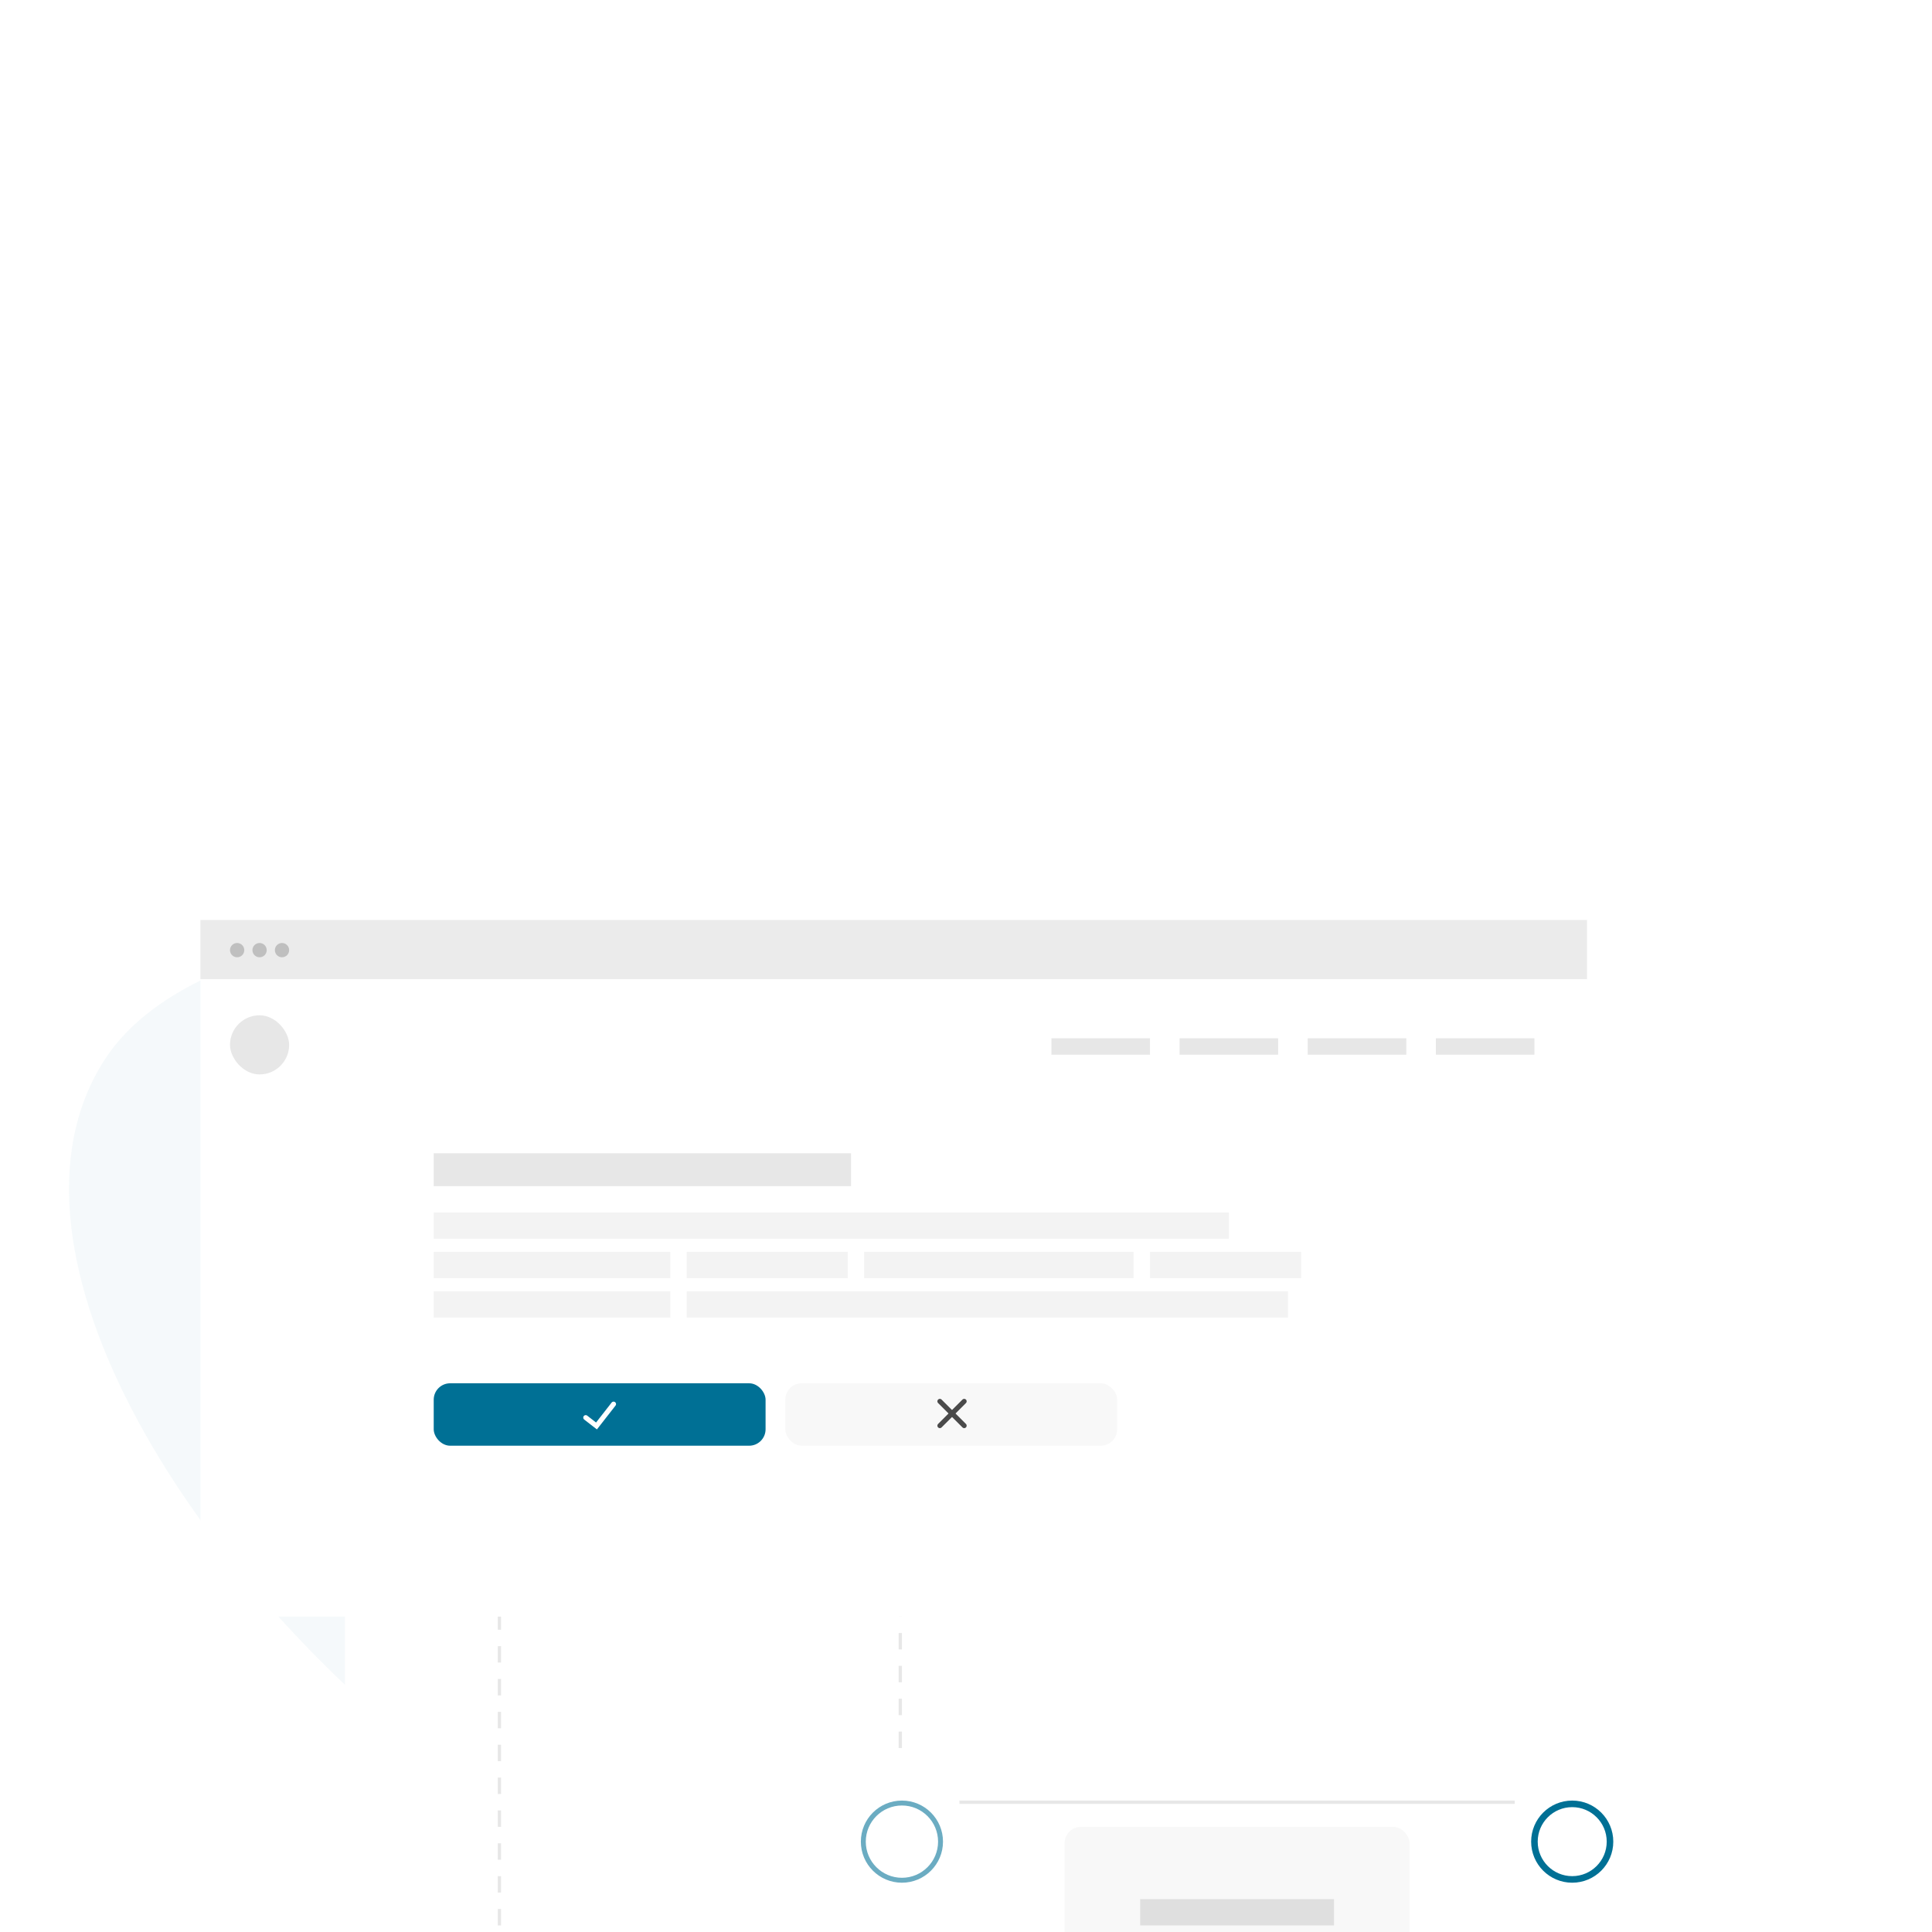 <svg width="588" height="588" viewBox="0 0 588 588" fill="none" xmlns="http://www.w3.org/2000/svg">
<g clip-path="url(#clip0_304_2817)">
<g opacity="0.2">
<path opacity="0.2" d="M31.921 322.415C69.721 264.035 245.921 265.665 290.921 360.165C335.921 454.665 219.921 600.165 140.151 542.095C60.381 484.025 -5.889 380.815 31.921 322.415Z" fill="#007095"/>
</g>
<g filter="url(#filter0_dddd_304_2817)">
<g clip-path="url(#clip1_304_2817)">
<rect x="105" y="240" width="422" height="256" rx="10" fill="white"/>
<g filter="url(#filter1_dddd_304_2817)">
<circle cx="152.5" cy="436.5" r="12.5" fill="white"/>
<circle cx="152.5" cy="436.5" r="11.75" stroke="#6BACC2" stroke-width="1.5"/>
</g>
<g filter="url(#filter2_dddd_304_2817)">
<circle cx="274.5" cy="362.5" r="12.5" fill="white"/>
<circle cx="274.5" cy="362.5" r="11.75" stroke="#6BACC2" stroke-width="1.5"/>
</g>
<g filter="url(#filter3_dddd_304_2817)">
<circle cx="478.5" cy="362.5" r="12.5" fill="white"/>
<circle cx="478.5" cy="362.5" r="11.5" stroke="#007095" stroke-width="2"/>
</g>
<g filter="url(#filter4_dddd_304_2817)">
<circle cx="478.5" cy="436.5" r="12.5" fill="white"/>
<circle cx="478.5" cy="436.5" r="11.5" stroke="#007095" stroke-width="2"/>
</g>
<line x1="152" y1="419.001" x2="152" y2="239.999" stroke="#E7E7E7" stroke-dasharray="5 5"/>
<line x1="274" y1="345.002" x2="274" y2="234.998" stroke="#E7E7E7" stroke-dasharray="5 5"/>
<line x1="292" y1="361.5" x2="461" y2="361.5" stroke="#E7E7E7"/>
<line x1="170" y1="435.5" x2="461" y2="435.5" stroke="#E7E7E7"/>
<g filter="url(#filter5_dddd_304_2817)">
<rect x="324" y="336" width="105" height="53" rx="5" fill="#F8F8F8"/>
<rect width="59" height="8" transform="translate(347 358)" fill="#DFDFDF"/>
</g>
<g filter="url(#filter6_dddd_304_2817)">
<rect x="202" y="410" width="105" height="53" rx="5" fill="#F8F8F8"/>
<rect width="53" height="8" transform="translate(228 426)" fill="#DFDFDF"/>
<rect width="66" height="8" transform="translate(222 438)" fill="#DFDFDF"/>
</g>
<g filter="url(#filter7_dddd_304_2817)">
<rect x="324" y="410" width="105" height="53" rx="5" fill="#F8F8F8"/>
<rect width="59" height="8" transform="translate(347 432)" fill="#DFDFDF"/>
</g>
</g>
</g>
<g filter="url(#filter8_dddd_304_2817)">
<rect x="61" y="93" width="422" height="212" rx="10" fill="white"/>
<rect width="422" height="18" transform="translate(61 93)" fill="#EBEBEB"/>
<circle cx="72.172" cy="102.172" r="2.172" fill="#BFBFBF"/>
<circle cx="79" cy="102.172" r="2.172" fill="#BFBFBF"/>
<circle cx="85.828" cy="102.172" r="2.172" fill="#BFBFBF"/>
<rect x="70" y="122" width="18" height="18" rx="9" fill="#E7E7E7"/>
<rect width="30" height="5" transform="translate(320 129)" fill="#E7E7E7"/>
<rect width="30" height="5" transform="translate(359 129)" fill="#E7E7E7"/>
<rect width="30" height="5" transform="translate(398 129)" fill="#E7E7E7"/>
<rect width="30" height="5" transform="translate(437 129)" fill="#E7E7E7"/>
<rect width="127" height="10" transform="translate(132 164)" fill="#E7E7E7"/>
<rect width="242" height="8" transform="translate(132 182)" fill="#F3F3F3"/>
<rect width="72" height="8" transform="translate(132 194)" fill="#F3F3F3"/>
<rect width="49" height="8" transform="translate(209 194)" fill="#F3F3F3"/>
<rect width="82" height="8" transform="translate(263 194)" fill="#F3F3F3"/>
<rect width="46" height="8" transform="translate(350 194)" fill="#F3F3F3"/>
<rect width="72" height="8" transform="translate(132 206)" fill="#F3F3F3"/>
<rect width="183" height="8" transform="translate(209 206)" fill="#F3F3F3"/>
<rect x="132" y="234" width="101" height="19" rx="5" fill="#007095"/>
<path d="M178.26 244.44L181.54 246.99L186.74 240.33" stroke="white" stroke-width="1.5" stroke-miterlimit="10" stroke-linecap="round"/>
<rect x="239" y="234" width="101" height="19" rx="5" fill="#F8F8F8"/>
<path d="M286.04 239.49L293.45 246.9" stroke="#4A4A4A" stroke-width="1.5" stroke-miterlimit="10" stroke-linecap="round"/>
<path d="M286.04 246.9L293.45 239.49" stroke="#4A4A4A" stroke-width="1.5" stroke-miterlimit="10" stroke-linecap="round"/>
</g>
</g>
<defs>
<filter id="filter0_dddd_304_2817" x="65" y="232" width="502" height="404" filterUnits="userSpaceOnUse" color-interpolation-filters="sRGB">
<feFlood flood-opacity="0" result="BackgroundImageFix"/>
<feColorMatrix in="SourceAlpha" type="matrix" values="0 0 0 0 0 0 0 0 0 0 0 0 0 0 0 0 0 0 127 0" result="hardAlpha"/>
<feOffset dy="6"/>
<feGaussianBlur stdDeviation="7"/>
<feColorMatrix type="matrix" values="0 0 0 0 0 0 0 0 0 0 0 0 0 0 0 0 0 0 0.1 0"/>
<feBlend mode="normal" in2="BackgroundImageFix" result="effect1_dropShadow_304_2817"/>
<feColorMatrix in="SourceAlpha" type="matrix" values="0 0 0 0 0 0 0 0 0 0 0 0 0 0 0 0 0 0 127 0" result="hardAlpha"/>
<feOffset dy="25"/>
<feGaussianBlur stdDeviation="12.5"/>
<feColorMatrix type="matrix" values="0 0 0 0 0 0 0 0 0 0 0 0 0 0 0 0 0 0 0.09 0"/>
<feBlend mode="normal" in2="effect1_dropShadow_304_2817" result="effect2_dropShadow_304_2817"/>
<feColorMatrix in="SourceAlpha" type="matrix" values="0 0 0 0 0 0 0 0 0 0 0 0 0 0 0 0 0 0 127 0" result="hardAlpha"/>
<feOffset dy="56"/>
<feGaussianBlur stdDeviation="17"/>
<feColorMatrix type="matrix" values="0 0 0 0 0 0 0 0 0 0 0 0 0 0 0 0 0 0 0.05 0"/>
<feBlend mode="normal" in2="effect2_dropShadow_304_2817" result="effect3_dropShadow_304_2817"/>
<feColorMatrix in="SourceAlpha" type="matrix" values="0 0 0 0 0 0 0 0 0 0 0 0 0 0 0 0 0 0 127 0" result="hardAlpha"/>
<feOffset dy="100"/>
<feGaussianBlur stdDeviation="20"/>
<feColorMatrix type="matrix" values="0 0 0 0 0 0 0 0 0 0 0 0 0 0 0 0 0 0 0.01 0"/>
<feBlend mode="normal" in2="effect3_dropShadow_304_2817" result="effect4_dropShadow_304_2817"/>
<feBlend mode="normal" in="SourceGraphic" in2="effect4_dropShadow_304_2817" result="shape"/>
</filter>
<filter id="filter1_dddd_304_2817" x="138" y="423" width="29" height="34" filterUnits="userSpaceOnUse" color-interpolation-filters="sRGB">
<feFlood flood-opacity="0" result="BackgroundImageFix"/>
<feColorMatrix in="SourceAlpha" type="matrix" values="0 0 0 0 0 0 0 0 0 0 0 0 0 0 0 0 0 0 127 0" result="hardAlpha"/>
<feOffset/>
<feGaussianBlur stdDeviation="0.5"/>
<feColorMatrix type="matrix" values="0 0 0 0 0 0 0 0 0 0 0 0 0 0 0 0 0 0 0.1 0"/>
<feBlend mode="normal" in2="BackgroundImageFix" result="effect1_dropShadow_304_2817"/>
<feColorMatrix in="SourceAlpha" type="matrix" values="0 0 0 0 0 0 0 0 0 0 0 0 0 0 0 0 0 0 127 0" result="hardAlpha"/>
<feOffset dy="2"/>
<feGaussianBlur stdDeviation="1"/>
<feColorMatrix type="matrix" values="0 0 0 0 0 0 0 0 0 0 0 0 0 0 0 0 0 0 0.09 0"/>
<feBlend mode="normal" in2="effect1_dropShadow_304_2817" result="effect2_dropShadow_304_2817"/>
<feColorMatrix in="SourceAlpha" type="matrix" values="0 0 0 0 0 0 0 0 0 0 0 0 0 0 0 0 0 0 127 0" result="hardAlpha"/>
<feOffset dy="3"/>
<feGaussianBlur stdDeviation="1"/>
<feColorMatrix type="matrix" values="0 0 0 0 0 0 0 0 0 0 0 0 0 0 0 0 0 0 0.05 0"/>
<feBlend mode="normal" in2="effect2_dropShadow_304_2817" result="effect3_dropShadow_304_2817"/>
<feColorMatrix in="SourceAlpha" type="matrix" values="0 0 0 0 0 0 0 0 0 0 0 0 0 0 0 0 0 0 127 0" result="hardAlpha"/>
<feOffset dy="6"/>
<feGaussianBlur stdDeviation="1"/>
<feColorMatrix type="matrix" values="0 0 0 0 0 0 0 0 0 0 0 0 0 0 0 0 0 0 0.01 0"/>
<feBlend mode="normal" in2="effect3_dropShadow_304_2817" result="effect4_dropShadow_304_2817"/>
<feBlend mode="normal" in="SourceGraphic" in2="effect4_dropShadow_304_2817" result="shape"/>
</filter>
<filter id="filter2_dddd_304_2817" x="260" y="349" width="29" height="34" filterUnits="userSpaceOnUse" color-interpolation-filters="sRGB">
<feFlood flood-opacity="0" result="BackgroundImageFix"/>
<feColorMatrix in="SourceAlpha" type="matrix" values="0 0 0 0 0 0 0 0 0 0 0 0 0 0 0 0 0 0 127 0" result="hardAlpha"/>
<feOffset/>
<feGaussianBlur stdDeviation="0.5"/>
<feColorMatrix type="matrix" values="0 0 0 0 0 0 0 0 0 0 0 0 0 0 0 0 0 0 0.1 0"/>
<feBlend mode="normal" in2="BackgroundImageFix" result="effect1_dropShadow_304_2817"/>
<feColorMatrix in="SourceAlpha" type="matrix" values="0 0 0 0 0 0 0 0 0 0 0 0 0 0 0 0 0 0 127 0" result="hardAlpha"/>
<feOffset dy="2"/>
<feGaussianBlur stdDeviation="1"/>
<feColorMatrix type="matrix" values="0 0 0 0 0 0 0 0 0 0 0 0 0 0 0 0 0 0 0.09 0"/>
<feBlend mode="normal" in2="effect1_dropShadow_304_2817" result="effect2_dropShadow_304_2817"/>
<feColorMatrix in="SourceAlpha" type="matrix" values="0 0 0 0 0 0 0 0 0 0 0 0 0 0 0 0 0 0 127 0" result="hardAlpha"/>
<feOffset dy="3"/>
<feGaussianBlur stdDeviation="1"/>
<feColorMatrix type="matrix" values="0 0 0 0 0 0 0 0 0 0 0 0 0 0 0 0 0 0 0.05 0"/>
<feBlend mode="normal" in2="effect2_dropShadow_304_2817" result="effect3_dropShadow_304_2817"/>
<feColorMatrix in="SourceAlpha" type="matrix" values="0 0 0 0 0 0 0 0 0 0 0 0 0 0 0 0 0 0 127 0" result="hardAlpha"/>
<feOffset dy="6"/>
<feGaussianBlur stdDeviation="1"/>
<feColorMatrix type="matrix" values="0 0 0 0 0 0 0 0 0 0 0 0 0 0 0 0 0 0 0.01 0"/>
<feBlend mode="normal" in2="effect3_dropShadow_304_2817" result="effect4_dropShadow_304_2817"/>
<feBlend mode="normal" in="SourceGraphic" in2="effect4_dropShadow_304_2817" result="shape"/>
</filter>
<filter id="filter3_dddd_304_2817" x="464" y="349" width="29" height="34" filterUnits="userSpaceOnUse" color-interpolation-filters="sRGB">
<feFlood flood-opacity="0" result="BackgroundImageFix"/>
<feColorMatrix in="SourceAlpha" type="matrix" values="0 0 0 0 0 0 0 0 0 0 0 0 0 0 0 0 0 0 127 0" result="hardAlpha"/>
<feOffset/>
<feGaussianBlur stdDeviation="0.5"/>
<feColorMatrix type="matrix" values="0 0 0 0 0 0 0 0 0 0 0 0 0 0 0 0 0 0 0.1 0"/>
<feBlend mode="normal" in2="BackgroundImageFix" result="effect1_dropShadow_304_2817"/>
<feColorMatrix in="SourceAlpha" type="matrix" values="0 0 0 0 0 0 0 0 0 0 0 0 0 0 0 0 0 0 127 0" result="hardAlpha"/>
<feOffset dy="2"/>
<feGaussianBlur stdDeviation="1"/>
<feColorMatrix type="matrix" values="0 0 0 0 0 0 0 0 0 0 0 0 0 0 0 0 0 0 0.09 0"/>
<feBlend mode="normal" in2="effect1_dropShadow_304_2817" result="effect2_dropShadow_304_2817"/>
<feColorMatrix in="SourceAlpha" type="matrix" values="0 0 0 0 0 0 0 0 0 0 0 0 0 0 0 0 0 0 127 0" result="hardAlpha"/>
<feOffset dy="3"/>
<feGaussianBlur stdDeviation="1"/>
<feColorMatrix type="matrix" values="0 0 0 0 0 0 0 0 0 0 0 0 0 0 0 0 0 0 0.05 0"/>
<feBlend mode="normal" in2="effect2_dropShadow_304_2817" result="effect3_dropShadow_304_2817"/>
<feColorMatrix in="SourceAlpha" type="matrix" values="0 0 0 0 0 0 0 0 0 0 0 0 0 0 0 0 0 0 127 0" result="hardAlpha"/>
<feOffset dy="6"/>
<feGaussianBlur stdDeviation="1"/>
<feColorMatrix type="matrix" values="0 0 0 0 0 0 0 0 0 0 0 0 0 0 0 0 0 0 0.01 0"/>
<feBlend mode="normal" in2="effect3_dropShadow_304_2817" result="effect4_dropShadow_304_2817"/>
<feBlend mode="normal" in="SourceGraphic" in2="effect4_dropShadow_304_2817" result="shape"/>
</filter>
<filter id="filter4_dddd_304_2817" x="464" y="423" width="29" height="34" filterUnits="userSpaceOnUse" color-interpolation-filters="sRGB">
<feFlood flood-opacity="0" result="BackgroundImageFix"/>
<feColorMatrix in="SourceAlpha" type="matrix" values="0 0 0 0 0 0 0 0 0 0 0 0 0 0 0 0 0 0 127 0" result="hardAlpha"/>
<feOffset/>
<feGaussianBlur stdDeviation="0.5"/>
<feColorMatrix type="matrix" values="0 0 0 0 0 0 0 0 0 0 0 0 0 0 0 0 0 0 0.1 0"/>
<feBlend mode="normal" in2="BackgroundImageFix" result="effect1_dropShadow_304_2817"/>
<feColorMatrix in="SourceAlpha" type="matrix" values="0 0 0 0 0 0 0 0 0 0 0 0 0 0 0 0 0 0 127 0" result="hardAlpha"/>
<feOffset dy="2"/>
<feGaussianBlur stdDeviation="1"/>
<feColorMatrix type="matrix" values="0 0 0 0 0 0 0 0 0 0 0 0 0 0 0 0 0 0 0.09 0"/>
<feBlend mode="normal" in2="effect1_dropShadow_304_2817" result="effect2_dropShadow_304_2817"/>
<feColorMatrix in="SourceAlpha" type="matrix" values="0 0 0 0 0 0 0 0 0 0 0 0 0 0 0 0 0 0 127 0" result="hardAlpha"/>
<feOffset dy="3"/>
<feGaussianBlur stdDeviation="1"/>
<feColorMatrix type="matrix" values="0 0 0 0 0 0 0 0 0 0 0 0 0 0 0 0 0 0 0.05 0"/>
<feBlend mode="normal" in2="effect2_dropShadow_304_2817" result="effect3_dropShadow_304_2817"/>
<feColorMatrix in="SourceAlpha" type="matrix" values="0 0 0 0 0 0 0 0 0 0 0 0 0 0 0 0 0 0 127 0" result="hardAlpha"/>
<feOffset dy="6"/>
<feGaussianBlur stdDeviation="1"/>
<feColorMatrix type="matrix" values="0 0 0 0 0 0 0 0 0 0 0 0 0 0 0 0 0 0 0.01 0"/>
<feBlend mode="normal" in2="effect3_dropShadow_304_2817" result="effect4_dropShadow_304_2817"/>
<feBlend mode="normal" in="SourceGraphic" in2="effect4_dropShadow_304_2817" result="shape"/>
</filter>
<filter id="filter5_dddd_304_2817" x="317" y="335" width="119" height="79" filterUnits="userSpaceOnUse" color-interpolation-filters="sRGB">
<feFlood flood-opacity="0" result="BackgroundImageFix"/>
<feColorMatrix in="SourceAlpha" type="matrix" values="0 0 0 0 0 0 0 0 0 0 0 0 0 0 0 0 0 0 127 0" result="hardAlpha"/>
<feOffset dy="1"/>
<feGaussianBlur stdDeviation="1"/>
<feColorMatrix type="matrix" values="0 0 0 0 0 0 0 0 0 0 0 0 0 0 0 0 0 0 0.1 0"/>
<feBlend mode="normal" in2="BackgroundImageFix" result="effect1_dropShadow_304_2817"/>
<feColorMatrix in="SourceAlpha" type="matrix" values="0 0 0 0 0 0 0 0 0 0 0 0 0 0 0 0 0 0 127 0" result="hardAlpha"/>
<feOffset dy="4"/>
<feGaussianBlur stdDeviation="2"/>
<feColorMatrix type="matrix" values="0 0 0 0 0 0 0 0 0 0 0 0 0 0 0 0 0 0 0.09 0"/>
<feBlend mode="normal" in2="effect1_dropShadow_304_2817" result="effect2_dropShadow_304_2817"/>
<feColorMatrix in="SourceAlpha" type="matrix" values="0 0 0 0 0 0 0 0 0 0 0 0 0 0 0 0 0 0 127 0" result="hardAlpha"/>
<feOffset dy="10"/>
<feGaussianBlur stdDeviation="3"/>
<feColorMatrix type="matrix" values="0 0 0 0 0 0 0 0 0 0 0 0 0 0 0 0 0 0 0.05 0"/>
<feBlend mode="normal" in2="effect2_dropShadow_304_2817" result="effect3_dropShadow_304_2817"/>
<feColorMatrix in="SourceAlpha" type="matrix" values="0 0 0 0 0 0 0 0 0 0 0 0 0 0 0 0 0 0 127 0" result="hardAlpha"/>
<feOffset dy="18"/>
<feGaussianBlur stdDeviation="3.5"/>
<feColorMatrix type="matrix" values="0 0 0 0 0 0 0 0 0 0 0 0 0 0 0 0 0 0 0.01 0"/>
<feBlend mode="normal" in2="effect3_dropShadow_304_2817" result="effect4_dropShadow_304_2817"/>
<feBlend mode="normal" in="SourceGraphic" in2="effect4_dropShadow_304_2817" result="shape"/>
</filter>
<filter id="filter6_dddd_304_2817" x="195" y="409" width="119" height="79" filterUnits="userSpaceOnUse" color-interpolation-filters="sRGB">
<feFlood flood-opacity="0" result="BackgroundImageFix"/>
<feColorMatrix in="SourceAlpha" type="matrix" values="0 0 0 0 0 0 0 0 0 0 0 0 0 0 0 0 0 0 127 0" result="hardAlpha"/>
<feOffset dy="1"/>
<feGaussianBlur stdDeviation="1"/>
<feColorMatrix type="matrix" values="0 0 0 0 0 0 0 0 0 0 0 0 0 0 0 0 0 0 0.1 0"/>
<feBlend mode="normal" in2="BackgroundImageFix" result="effect1_dropShadow_304_2817"/>
<feColorMatrix in="SourceAlpha" type="matrix" values="0 0 0 0 0 0 0 0 0 0 0 0 0 0 0 0 0 0 127 0" result="hardAlpha"/>
<feOffset dy="4"/>
<feGaussianBlur stdDeviation="2"/>
<feColorMatrix type="matrix" values="0 0 0 0 0 0 0 0 0 0 0 0 0 0 0 0 0 0 0.09 0"/>
<feBlend mode="normal" in2="effect1_dropShadow_304_2817" result="effect2_dropShadow_304_2817"/>
<feColorMatrix in="SourceAlpha" type="matrix" values="0 0 0 0 0 0 0 0 0 0 0 0 0 0 0 0 0 0 127 0" result="hardAlpha"/>
<feOffset dy="10"/>
<feGaussianBlur stdDeviation="3"/>
<feColorMatrix type="matrix" values="0 0 0 0 0 0 0 0 0 0 0 0 0 0 0 0 0 0 0.05 0"/>
<feBlend mode="normal" in2="effect2_dropShadow_304_2817" result="effect3_dropShadow_304_2817"/>
<feColorMatrix in="SourceAlpha" type="matrix" values="0 0 0 0 0 0 0 0 0 0 0 0 0 0 0 0 0 0 127 0" result="hardAlpha"/>
<feOffset dy="18"/>
<feGaussianBlur stdDeviation="3.5"/>
<feColorMatrix type="matrix" values="0 0 0 0 0 0 0 0 0 0 0 0 0 0 0 0 0 0 0.01 0"/>
<feBlend mode="normal" in2="effect3_dropShadow_304_2817" result="effect4_dropShadow_304_2817"/>
<feBlend mode="normal" in="SourceGraphic" in2="effect4_dropShadow_304_2817" result="shape"/>
</filter>
<filter id="filter7_dddd_304_2817" x="317" y="409" width="119" height="79" filterUnits="userSpaceOnUse" color-interpolation-filters="sRGB">
<feFlood flood-opacity="0" result="BackgroundImageFix"/>
<feColorMatrix in="SourceAlpha" type="matrix" values="0 0 0 0 0 0 0 0 0 0 0 0 0 0 0 0 0 0 127 0" result="hardAlpha"/>
<feOffset dy="1"/>
<feGaussianBlur stdDeviation="1"/>
<feColorMatrix type="matrix" values="0 0 0 0 0 0 0 0 0 0 0 0 0 0 0 0 0 0 0.1 0"/>
<feBlend mode="normal" in2="BackgroundImageFix" result="effect1_dropShadow_304_2817"/>
<feColorMatrix in="SourceAlpha" type="matrix" values="0 0 0 0 0 0 0 0 0 0 0 0 0 0 0 0 0 0 127 0" result="hardAlpha"/>
<feOffset dy="4"/>
<feGaussianBlur stdDeviation="2"/>
<feColorMatrix type="matrix" values="0 0 0 0 0 0 0 0 0 0 0 0 0 0 0 0 0 0 0.09 0"/>
<feBlend mode="normal" in2="effect1_dropShadow_304_2817" result="effect2_dropShadow_304_2817"/>
<feColorMatrix in="SourceAlpha" type="matrix" values="0 0 0 0 0 0 0 0 0 0 0 0 0 0 0 0 0 0 127 0" result="hardAlpha"/>
<feOffset dy="10"/>
<feGaussianBlur stdDeviation="3"/>
<feColorMatrix type="matrix" values="0 0 0 0 0 0 0 0 0 0 0 0 0 0 0 0 0 0 0.05 0"/>
<feBlend mode="normal" in2="effect2_dropShadow_304_2817" result="effect3_dropShadow_304_2817"/>
<feColorMatrix in="SourceAlpha" type="matrix" values="0 0 0 0 0 0 0 0 0 0 0 0 0 0 0 0 0 0 127 0" result="hardAlpha"/>
<feOffset dy="18"/>
<feGaussianBlur stdDeviation="3.5"/>
<feColorMatrix type="matrix" values="0 0 0 0 0 0 0 0 0 0 0 0 0 0 0 0 0 0 0.01 0"/>
<feBlend mode="normal" in2="effect3_dropShadow_304_2817" result="effect4_dropShadow_304_2817"/>
<feBlend mode="normal" in="SourceGraphic" in2="effect4_dropShadow_304_2817" result="shape"/>
</filter>
<filter id="filter8_dddd_304_2817" x="21" y="85" width="502" height="360" filterUnits="userSpaceOnUse" color-interpolation-filters="sRGB">
<feFlood flood-opacity="0" result="BackgroundImageFix"/>
<feColorMatrix in="SourceAlpha" type="matrix" values="0 0 0 0 0 0 0 0 0 0 0 0 0 0 0 0 0 0 127 0" result="hardAlpha"/>
<feOffset dy="6"/>
<feGaussianBlur stdDeviation="7"/>
<feColorMatrix type="matrix" values="0 0 0 0 0 0 0 0 0 0 0 0 0 0 0 0 0 0 0.1 0"/>
<feBlend mode="normal" in2="BackgroundImageFix" result="effect1_dropShadow_304_2817"/>
<feColorMatrix in="SourceAlpha" type="matrix" values="0 0 0 0 0 0 0 0 0 0 0 0 0 0 0 0 0 0 127 0" result="hardAlpha"/>
<feOffset dy="25"/>
<feGaussianBlur stdDeviation="12.5"/>
<feColorMatrix type="matrix" values="0 0 0 0 0 0 0 0 0 0 0 0 0 0 0 0 0 0 0.09 0"/>
<feBlend mode="normal" in2="effect1_dropShadow_304_2817" result="effect2_dropShadow_304_2817"/>
<feColorMatrix in="SourceAlpha" type="matrix" values="0 0 0 0 0 0 0 0 0 0 0 0 0 0 0 0 0 0 127 0" result="hardAlpha"/>
<feOffset dy="56"/>
<feGaussianBlur stdDeviation="17"/>
<feColorMatrix type="matrix" values="0 0 0 0 0 0 0 0 0 0 0 0 0 0 0 0 0 0 0.05 0"/>
<feBlend mode="normal" in2="effect2_dropShadow_304_2817" result="effect3_dropShadow_304_2817"/>
<feColorMatrix in="SourceAlpha" type="matrix" values="0 0 0 0 0 0 0 0 0 0 0 0 0 0 0 0 0 0 127 0" result="hardAlpha"/>
<feOffset dy="100"/>
<feGaussianBlur stdDeviation="20"/>
<feColorMatrix type="matrix" values="0 0 0 0 0 0 0 0 0 0 0 0 0 0 0 0 0 0 0.01 0"/>
<feBlend mode="normal" in2="effect3_dropShadow_304_2817" result="effect4_dropShadow_304_2817"/>
<feBlend mode="normal" in="SourceGraphic" in2="effect4_dropShadow_304_2817" result="shape"/>
</filter>
<clipPath id="clip0_304_2817">
<rect width="588" height="588" fill="white"/>
</clipPath>
<clipPath id="clip1_304_2817">
<rect x="105" y="240" width="422" height="256" rx="10" fill="white"/>
</clipPath>
</defs>
</svg>
